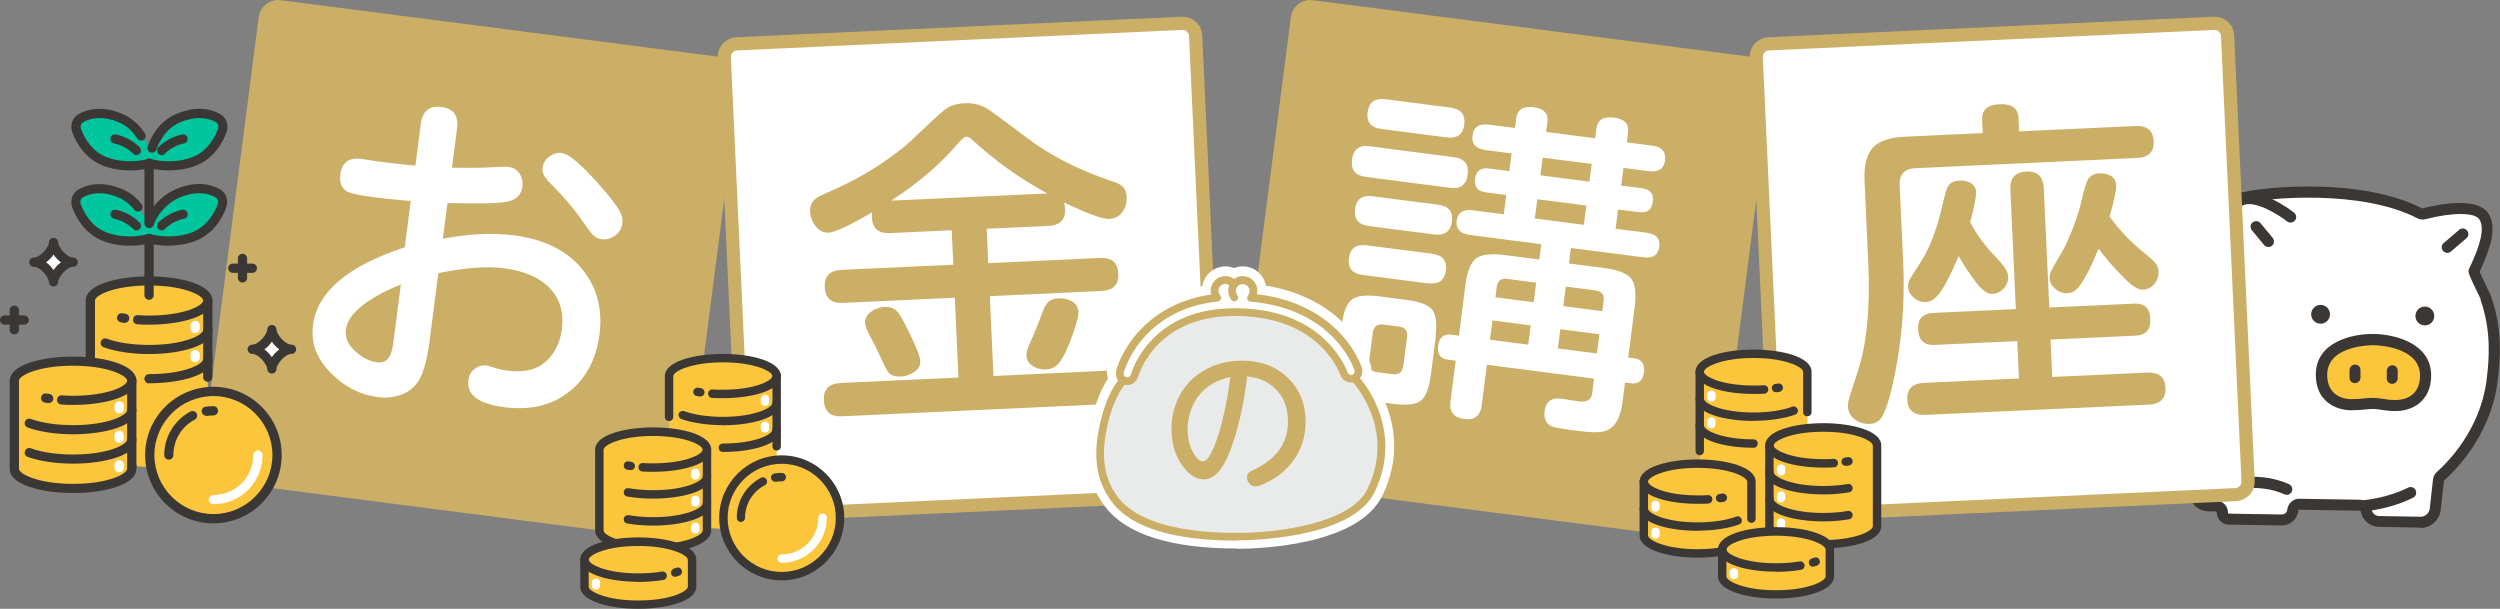 <?xml version="1.0" encoding="UTF-8"?>
<svg id="_レイヤー_2" data-name="レイヤー 2" xmlns="http://www.w3.org/2000/svg" viewBox="0 0 177.94 43.33">
  <rect x="0" y="0" width="177.94" height="43.33" fill="#808080" stroke="none"/>
  <defs>
    <style>
      .cls-1 {
        fill: #3b3734;
      }

      .cls-1, .cls-2, .cls-3, .cls-4, .cls-5, .cls-6 {
        stroke-width: 0px;
      }

      .cls-2 {
        fill: #ccaf66;
      }

      .cls-3 {
        fill: #fff;
      }

      .cls-4 {
        fill: #fbc53c;
      }

      .cls-5 {
        fill: #e9eaea;
      }

      .cls-6 {
        fill: #00c6a0;
      }
    </style>
  </defs>
  <g id="_デザイン" data-name="デザイン">
    <g>
      <g>
        <g>
          <g>
            <path class="cls-3" d="m176.92,21.19c-.03-.08-.89-1.8-.85-1.88.62-1.3,1.34-3.01.69-3.93-.6-.85-2.79-.53-4.24-.16-.11.03-.22.01-.31-.04-4.02-2.08-10.83-1.58-12.97-1.01-2.16.58-4.15,1.81-5.62,3.6-2.97,3.61-3.35,8.78-1.34,12.48,1.06,1.94,2.86,3,3.46,3.31.13.07.22.19.24.34l.19,1.22c.08.51.52.89,1.03.9h.51c.25.01.46.22.45.48h0c0,.25.2.46.45.47l3.77.06c.41,0,.75-.3.79-.7h0c.03-.24.23-.41.46-.41l4.32.07c.22,0,.41.16.45.38h0c.08.44.46.77.91.78l2.93.05c.55,0,1.01-.4,1.07-.94l.23-2.05c.01-.11.07-.22.15-.29.68-.6,3.15-3.02,3.65-6.68.23-1.71.37-3.74-.44-6.03Z"/>
            <path class="cls-1" d="m172.27,37.58c.75,0,1.37-.55,1.45-1.3l.23-2.05s0-.03.02-.04c.76-.67,3.27-3.15,3.78-6.92.24-1.75.37-3.86-.46-6.21,0,0,0,0,0,0-.01-.04-.03-.08-.19-.41-.14-.3-.49-1.02-.61-1.31.74-1.59,1.3-3.18.59-4.19-.78-1.1-3.26-.67-4.66-.32-.01,0-.03,0-.03,0-4.17-2.16-11.08-1.62-13.25-1.04-2.32.62-4.33,1.91-5.82,3.73-1.48,1.81-2.39,4.03-2.63,6.42-.23,2.31.22,4.61,1.25,6.5,1.09,2,2.9,3.1,3.63,3.47.02,0,.03.03.03.04l.19,1.22c.11.7.71,1.22,1.42,1.23h.51s.04.02.04.03c0,0,.02.02.02.04,0,.47.37.86.84.87l3.77.06s.01,0,.02,0c.61,0,1.11-.45,1.18-1.06,0-.03.03-.06.06-.06h0l4.32.07s.05.02.06.05c.11.63.66,1.09,1.3,1.1l2.93.05s.02,0,.02,0Zm4.28-16.25c.77,2.19.64,4.17.42,5.83-.48,3.5-2.82,5.81-3.52,6.43-.16.14-.26.34-.28.55l-.23,2.05c-.04.34-.32.59-.66.59,0,0,0,0-.01,0l-2.93-.05c-.26,0-.48-.19-.53-.45-.07-.4-.42-.7-.83-.71l-4.32-.07s0,0-.01,0c-.44,0-.8.33-.85.77-.02.2-.19.35-.39.35,0,0,0,0,0,0l-3.77-.06s-.06-.03-.06-.06c0-.23-.08-.45-.24-.61-.16-.16-.37-.26-.6-.26h-.51c-.32-.01-.59-.25-.64-.57l-.19-1.22c-.04-.27-.21-.5-.45-.63-.52-.27-2.28-1.29-3.3-3.15-2.02-3.71-1.48-8.66,1.3-12.04,1.39-1.69,3.26-2.89,5.42-3.47,2.02-.54,8.76-1.05,12.68.98.18.1.4.12.59.07,1.94-.49,3.47-.49,3.82,0,.57.81-.34,2.72-.72,3.53-.09.2-.03.34.23.92.14.31.32.67.45.94.07.15.14.3.16.34Zm0,0s0,0,0,0c0,0,0,0,0,0h0Z"/>
          </g>
          <g>
            <path class="cls-3" d="m159.38,14.31c1.25-.72,3.64,1.15,3.64,1.15l-4.01,3.12s-1.04-3.45.37-4.27Z"/>
            <path class="cls-1" d="m159.01,18.97s.08,0,.12-.02c.21-.06.33-.29.27-.5h0c-.25-.82-.74-3.27.19-3.81.83-.48,2.63.67,3.2,1.12.17.13.42.1.56-.07.14-.17.1-.42-.07-.56-.27-.21-2.65-2.01-4.09-1.18-.73.42-1.04,1.37-.91,2.82.09.99.35,1.87.36,1.91.05.17.21.28.38.28Z"/>
          </g>
          <circle class="cls-1" cx="165.17" cy="22.37" r=".67"/>
          <circle class="cls-1" cx="172.59" cy="22.49" r=".67"/>
          <g>
            <path class="cls-4" d="m168.98,24.17c1.16.02,3.7.48,3.67,2.59-.03,1.81-1.5,2.11-2.14,2.1-.87-.01-.99-.13-1.6-.14-.61,0-.73.1-1.61.09-.64-.01-2.1-.36-2.07-2.17.03-2.11,2.59-2.49,3.75-2.47Z"/>
            <path class="cls-1" d="m170.53,29.26c.23,0,.9-.04,1.49-.43.45-.3,1-.9,1.02-2.06.04-2.31-2.53-2.97-4.06-3h0c-1.53-.03-4.12.55-4.15,2.86-.03,2,1.53,2.56,2.46,2.57.5,0,.77-.02,1.01-.05.18-.02.34-.04.6-.04.25,0,.41.03.59.06.24.04.51.08,1.01.09,0,0,.02,0,.03,0Zm-1.56-4.69h0c.14,0,3.31.08,3.28,2.19-.01.65-.23,1.12-.66,1.41-.35.23-.78.31-1.07.3-.45,0-.68-.04-.9-.08-.19-.03-.39-.06-.7-.07-.31,0-.51.02-.7.04-.22.03-.45.05-.9.05-.28,0-1.7-.11-1.68-1.76.03-2.11,3.21-2.08,3.34-2.08Z"/>
          </g>
          <path class="cls-1" d="m167.61,27.27c.22,0,.39-.17.4-.39v-.53c.01-.22-.16-.4-.38-.4,0,0,0,0,0,0-.22,0-.39.17-.4.39v.53c-.01.22.16.4.38.4,0,0,0,0,0,0Z"/>
          <path class="cls-1" d="m170.26,27.32c.22,0,.39-.17.4-.39v-.53c.01-.22-.16-.4-.38-.4,0,0,0,0,0,0-.22,0-.39.17-.4.39v.53c-.01.22.16.4.38.4,0,0,0,0,0,0Z"/>
          <path class="cls-1" d="m161.46,17.58c.09,0,.18-.03.25-.09.17-.14.19-.39.05-.56l-.87-1.05c-.14-.17-.39-.19-.56-.05-.17.14-.19.39-.05.56l.87,1.05c.08.09.19.14.31.14Z"/>
          <path class="cls-1" d="m174.19,18c.09,0,.18-.03.26-.1l1.1-.94c.17-.14.19-.39.04-.56-.14-.17-.39-.19-.56-.04l-1.1.94c-.17.14-.19.39-.04.56.08.09.19.14.3.14Z"/>
          <path class="cls-1" d="m168.35,36.38s.02,0,.03,0c.07,0,1.78-.15,3.38-.96.2-.1.27-.34.17-.54-.1-.2-.34-.27-.54-.17-1.46.74-3.07.88-3.08.88-.22.02-.38.21-.37.43.02.21.19.37.4.37Z"/>
        </g>
        <path class="cls-1" d="m162.76,35.22c.15,0,.3-.09.36-.23.09-.2,0-.44-.2-.53-2.01-.9-3.99-.37-4.08-.35-.21.06-.34.28-.28.49.06.21.28.34.49.28h0s1.8-.48,3.54.3c.05.02.11.04.16.04Z"/>
      </g>
      <g>
        <rect class="cls-2" x="16.24" y="1.9" width="34.52" height="34.52" rx="1.4" ry="1.4" transform="translate(2.73 -4.13) rotate(7.36)"/>
        <path class="cls-3" d="m29.24,14.3l-.4-.03c-.84-.07-1.57-.14-2.21-.23-1.09-.14-1.76-.29-1.98-.44-.36-.24-.5-.65-.42-1.21.11-.84.62-1.2,1.54-1.08.06,0,.15.02.28.05.59.09.94.15,1.07.16,1,.13,1.82.22,2.45.27l.38-2.97c.12-.92.62-1.32,1.49-1.2.85.11,1.21.62,1.09,1.53l-.36,2.79h.32c1.02.02,1.95,0,2.81-.05.48-.03.79-.03.94,0,.36.05.64.24.81.59.13.25.17.52.13.81-.07.57-.43.92-1.06,1.06-.61.13-2.03.16-4.27.1l-.33,2.54c1.9-.35,3.58-.43,5.04-.24,2.2.28,3.85,1.11,4.94,2.48,1.01,1.28,1.4,2.8,1.17,4.57-.24,1.85-1.02,3.25-2.33,4.21-1.2.88-2.69,1.2-4.46.97-1.82-.24-2.67-.87-2.54-1.9.05-.42.24-.72.57-.91.23-.14.46-.19.69-.16.08,0,.26.06.54.15.32.1.65.18,1,.22,1.2.16,2.13-.08,2.78-.71.59-.57.95-1.31,1.07-2.22.17-1.29-.18-2.33-1.04-3.12-.73-.65-1.76-1.07-3.1-1.24-1.2-.15-2.75-.04-4.65.35l-.62,4.8c-.17,1.33-.43,2.27-.77,2.84-.32.52-.79.88-1.42,1.07-.47.14-.96.18-1.47.12-1.31-.17-2.46-.77-3.45-1.8-.95-.99-1.35-2.1-1.19-3.33.3-2.36,2.48-4.21,6.53-5.54l.43-3.31Zm-.7,5.95c-.71.27-1.36.59-1.96.95-1.21.74-1.86,1.49-1.96,2.26-.08.58.17,1.11.73,1.6.48.42.98.66,1.49.73.56.07.91-.23,1.06-.89.05-.18.1-.49.15-.92l.48-3.73Zm11.47-9.35c.48.06,1.32.77,2.52,2.11.74.83,1.25,1.47,1.52,1.91.21.36.29.68.25.98-.04.33-.2.61-.47.83-.31.24-.64.34-1.01.3-.25-.03-.46-.14-.63-.32-.12-.12-.44-.55-.96-1.3-.47-.66-1.1-1.38-1.86-2.16-.28-.28-.46-.47-.53-.57-.18-.24-.26-.49-.22-.76.04-.29.18-.54.44-.75.3-.23.62-.32.96-.28Z"/>
      </g>
      <g>
        <g>
          <path class="cls-3" d="m53.94,36.66c-.5,0-.9-.39-.93-.89l-1.46-31.69c-.01-.25.07-.49.24-.67.17-.18.4-.29.64-.3,0,0,31.69-1.46,31.69-1.46.54,0,.95.39.97.88l1.46,31.69c.02.51-.37.95-.88.97l-31.73,1.46Z"/>
          <path class="cls-2" d="m84.17,2.13c.25,0,.45.19.46.44l1.46,31.69c0,.17-.07.28-.12.33-.05.05-.15.14-.32.15l-31.71,1.46c-.25,0-.45-.19-.46-.44l-1.46-31.69c-.01-.25.19-.47.44-.48l31.69-1.46h.02m0-.94s-.04,0-.06,0l-31.69,1.46c-.77.04-1.37.69-1.33,1.46l1.46,31.69c.03.75.65,1.33,1.4,1.33.02,0,.04,0,.06,0l31.69-1.46c.77-.04,1.37-.69,1.33-1.46l-1.46-31.69c-.03-.75-.65-1.33-1.4-1.33h0Z"/>
        </g>
        <path class="cls-2" d="m62.08,15.11c-1.61.94-2.65,1.43-3.11,1.45-.41.02-.75-.18-1.02-.61-.18-.27-.27-.57-.29-.89-.02-.35.09-.63.31-.85.13-.12.37-.26.73-.42,1.55-.66,2.92-1.39,4.09-2.19.85-.58,1.49-1.06,1.91-1.45l1.61-1.52c.56-.51.89-.81,1.01-.88.33-.24.78-.38,1.38-.4.61-.03,1.17.12,1.67.45.23.15,1.16.83,2.79,2.06,1.63,1.23,3.63,2.25,5.99,3.04.37.12.63.25.77.39.16.17.25.4.27.69.03.56-.14,1-.5,1.33-.2.17-.45.26-.76.27-.45.02-1.52-.37-3.2-1.17.05.15.07.29.08.43.04.79-.36,1.2-1.18,1.24l-4.4.2.11,2.45,7.96-.37c.83-.04,1.26.33,1.3,1.12.04.78-.36,1.19-1.19,1.23l-7.96.37.26,5.68,8.41-.39c.83-.04,1.26.34,1.3,1.13.04.79-.36,1.2-1.19,1.24l-19.29.89c-.83.04-1.26-.34-1.3-1.13-.04-.79.36-1.2,1.19-1.24l8.39-.39-.26-5.68-7.96.37c-.83.04-1.26-.33-1.3-1.12-.04-.78.36-1.19,1.19-1.23l7.96-.37-.11-2.45-4.38.2c-.83.04-1.26-.33-1.3-1.09,0-.12,0-.25.02-.39Zm.96,6.75c.41-.02.72.14.95.47.19.28.5.86.91,1.73.39.82.59,1.37.6,1.65.01.32-.13.58-.45.78-.3.19-.62.3-.96.31-.41.02-.72-.1-.91-.36-.08-.11-.25-.45-.51-1.02-.23-.51-.46-.98-.69-1.4-.27-.49-.4-.83-.41-1.03-.01-.31.13-.58.42-.8.3-.22.65-.34,1.03-.35Zm.39-7.58l11.11-.51c-1.96-1.07-3.74-2.34-5.34-3.82-.16-.15-.3-.22-.42-.22-.13,0-.34.18-.63.52-1.27,1.48-2.84,2.82-4.72,4.03Zm11.91,6.96c.34-.02.66.05.94.2.3.16.47.42.48.79.01.23-.1.69-.34,1.38-.37,1.1-.73,1.86-1.08,2.27-.22.26-.53.4-.92.42-.29.01-.56-.05-.82-.19-.35-.19-.53-.45-.54-.8,0-.2.06-.47.21-.81.3-.65.61-1.4.92-2.25.13-.37.28-.64.46-.79.17-.14.4-.22.69-.23Z"/>
      </g>
      <g>
        <rect class="cls-2" x="89.7" y="1.9" width="34.52" height="34.52" rx="1.4" ry="1.4" transform="translate(3.34 -13.54) rotate(7.36)"/>
        <path class="cls-3" d="m102.19,23.99l-.35,2.72c-.12.93-.36,1.53-.71,1.8-.35.28-.99.36-1.91.24l-2.04-.26c-.92-.12-1.52-.36-1.79-.72-.28-.35-.36-.99-.24-1.92l.35-2.72c.12-.93.36-1.54.72-1.81.35-.27.99-.35,1.92-.23l2,.26c.93.12,1.54.36,1.81.71.27.36.34,1,.22,1.93Zm-.57-3.82l-4.63-.6c-.75-.1-1.07-.49-.98-1.19.09-.71.51-1.01,1.26-.92l4.67.6c.74.1,1.06.5.97,1.2-.09.7-.52,1-1.28.9Zm1.6-6.8l-6.02-.78c-.74-.1-1.06-.5-.97-1.23.09-.73.51-1.05,1.25-.95l6.02.78c.74.1,1.06.51.96,1.24-.09.72-.51,1.04-1.25.94Zm-1.12,3.32l-4.67-.6c-.75-.1-1.07-.5-.98-1.22.09-.7.51-1,1.25-.9l4.67.6c.74.1,1.06.49.97,1.19-.09.71-.51,1.02-1.24.93Zm.87-6.91l-4.65-.6c-.75-.1-1.07-.49-.98-1.19.09-.71.51-1.02,1.26-.93l4.65.6c.74.1,1.06.5.97,1.21-.09.7-.5,1-1.24.91Zm-3.4,13.46l-1.12-.14c-.43-.06-.68.14-.74.58l-.27,2.06c-.06.44.13.69.57.75l1.12.14c.44.06.69-.14.75-.58l.27-2.06c.06-.44-.14-.69-.58-.75Zm12.1-4.49l2.53.33c.98.13,1.61.38,1.9.75.29.38.37,1.05.25,2.03l-.46,3.59.41.05c.55.07.79.41.71,1-.08.59-.39.85-.94.78l-.41-.05-.17,1.34c-.13,1.03-.45,1.69-.95,1.98-.29.17-.72.24-1.29.21-.31-.02-.75-.06-1.32-.14-.77-.1-1.26-.19-1.47-.27-.42-.18-.59-.55-.52-1.11.06-.46.27-.74.62-.84.14-.05.38-.05.73,0,.16.02.45.07.89.14l.2.03c.57.07.88-.11.94-.55l.14-1.07-7.63-.99-.37,2.9c-.1.74-.51,1.06-1.25.96-.74-.1-1.07-.51-.97-1.25l.37-2.9-.56-.07c-.54-.07-.77-.4-.69-.99.08-.6.39-.86.93-.79l.55.07.46-3.59c.13-.98.38-1.61.75-1.9.38-.29,1.05-.37,2.03-.25l2.48.32.14-1.09-5.08-.66c-.7-.09-1.01-.43-.94-1.01.08-.58.46-.83,1.16-.74l2.19.28.18-1.37-1.46-.19c-.58-.08-.84-.4-.76-.96.07-.57.4-.81.98-.74l1.46.19.16-1.26-1.85-.24c-.7-.09-1.01-.44-.93-1.04.08-.61.47-.86,1.17-.77l1.85.24.09-.7c.08-.61.49-.87,1.23-.78.74.1,1.07.45.99,1.06l-.09.7,3.49.45.09-.7c.08-.61.5-.87,1.25-.77.75.1,1.08.45,1,1.06l-.09.7,1.78.23c.71.09,1.02.44.94,1.05-.08.61-.47.86-1.18.77l-1.78-.23-.16,1.26,1.49.19c.58.08.84.4.76.96-.07.57-.4.81-.98.74l-1.49-.19-.18,1.37,2.2.28c.68.09.99.42.91,1.01-.08.58-.45.83-1.14.74l-5.15-.66-.14,1.09Zm-2.72,4.41l-2.72-.35-.18,1.37,2.72.35.18-1.37Zm.39-3.04l-2.06-.27c-.44-.06-.69.14-.75.58l-.09.73,2.72.35.18-1.4Zm3.57-5.49l-3.49-.45-.18,1.37,3.49.45.18-1.37Zm.38-2.96l-3.49-.45-.16,1.26,3.49.45.16-1.26Zm.55,12.12l-2.78-.36-.18,1.37,2.78.36.18-1.37Zm-2.39-3.4l-.18,1.4,2.78.36.09-.73c.06-.44-.14-.69-.58-.75l-2.12-.27Z"/>
      </g>
      <g>
        <g>
          <path class="cls-3" d="m127.39,36.66c-.5,0-.9-.39-.93-.89l-1.46-31.69c-.01-.25.07-.49.24-.67.17-.18.4-.29.64-.3l31.69-1.46c.54,0,.95.39.97.88l1.46,31.69c.01.25-.07.49-.24.67-.17.18-.4.29-.64.3l-31.73,1.46Z"/>
          <path class="cls-2" d="m157.62,2.13c.25,0,.45.19.46.44l1.46,31.69c0,.17-.07.28-.12.33-.05.05-.15.14-.32.15l-31.71,1.46c-.25,0-.45-.19-.46-.44l-1.46-31.69c-.01-.25.18-.47.44-.48l31.69-1.46h.02m0-.94s-.04,0-.06,0l-31.69,1.46c-.77.04-1.37.69-1.33,1.46l1.46,31.69c.03.75.65,1.33,1.4,1.33.02,0,.04,0,.06,0l31.69-1.46c.77-.04,1.37-.69,1.33-1.46l-1.46-31.69c-.03-.75-.65-1.33-1.4-1.33h0Z"/>
        </g>
        <path class="cls-2" d="m141.12,9.47l-.04-.95c-.03-.7.38-1.06,1.23-1.1.88-.04,1.33.29,1.36.98l.04.95,8.28-.38c.83-.04,1.26.32,1.3,1.08.04.76-.36,1.16-1.19,1.19l-15.77.73c-.78.04-1.16.45-1.12,1.23l.25,5.43c.14,2.99-.11,5.88-.73,8.66-.29,1.28-.58,2.11-.85,2.48-.18.25-.44.38-.77.4-.43.02-.79-.09-1.08-.31-.32-.24-.48-.55-.5-.91,0-.13.01-.29.05-.48.01-.08.22-.73.63-1.97.66-1.99.92-4.62.76-7.9l-.26-5.72c-.05-1.1.15-1.9.6-2.38.43-.47,1.19-.72,2.28-.77l5.55-.26Zm4.73,12.42l6.05-.28c.74-.03,1.12.32,1.15,1.08.04.77-.32,1.17-1.05,1.2l-6.05.28.12,2.66,6.76-.31c.83-.04,1.26.32,1.3,1.08.04.76-.36,1.16-1.19,1.2l-15.89.73c-.83.04-1.26-.32-1.3-1.08-.04-.76.36-1.16,1.19-1.2l6.76-.31-.12-2.66-5.87.27c-.76.04-1.15-.33-1.19-1.1-.03-.75.33-1.14,1.09-1.18l5.87-.27-.39-8.49c-.04-.83.34-1.26,1.14-1.3.79-.04,1.2.36,1.24,1.19l.39,8.49Zm-5.62-6.08c.47.9,1.08,1.73,1.84,2.51.57.58.86,1.03.87,1.36.01.28-.08.54-.27.78-.24.29-.53.45-.86.46-.35.02-.74-.26-1.17-.83-.5-.67-.91-1.29-1.23-1.86-.46,1.08-.85,1.86-1.16,2.35-.38.6-.76.9-1.16.92-.38.02-.71-.12-.99-.42-.18-.2-.28-.42-.29-.67,0-.16.02-.32.1-.49.02-.05.29-.48.81-1.29.64-.99,1.14-2.31,1.52-3.97.19-.82.33-1.29.43-1.43.15-.23.42-.36.81-.38.27-.01.52.04.74.15.27.15.42.38.43.67.01.32-.12,1.03-.42,2.14Zm9.93-.38c.75,1.02,1.58,1.87,2.47,2.58.52.41.83.72.92.92.05.12.08.25.09.4.01.33-.08.61-.28.86-.23.27-.5.41-.82.43-.34.02-.77-.25-1.31-.79-.76-.76-1.38-1.48-1.86-2.14-.46,1.15-.9,2.02-1.32,2.62-.25.36-.55.54-.9.56-.35.02-.67-.12-.96-.4-.2-.2-.3-.42-.31-.66,0-.17.04-.37.14-.58.02-.06.28-.51.78-1.36.24-.41.51-1.02.82-1.84.25-.69.43-1.27.54-1.76.19-.83.35-1.34.47-1.53.17-.25.43-.38.78-.4.27-.01.53.03.76.14.29.14.44.38.45.7.02.33-.14,1.08-.47,2.25Z"/>
      </g>
      <g>
        <g>
          <g>
            <g>
              <path class="cls-4" d="m10.61,19.99c-2.31,0-4.18.62-4.18,1.39v10.45c0,.77,1.87,1.39,4.18,1.39s4.18-.62,4.18-1.39v-10.45c0-.77-1.87-1.39-4.18-1.39Z"/>
              <path class="cls-1" d="m10.61,27.29c-.18,0-.33-.15-.33-.33s.15-.33.33-.33c2.49,0,3.85-.7,3.85-1.07,0-.18.15-.33.33-.33s.33.15.33.33c0,1.13-2.27,1.72-4.51,1.72Z"/>
              <path class="cls-1" d="m10.61,25.2c-1.22,0-2.4-.18-3.23-.48-.17-.06-.26-.25-.19-.42.06-.17.25-.26.42-.19.76.28,1.85.44,3,.44,2.49,0,3.85-.7,3.85-1.07,0-.18.15-.33.33-.33s.33.15.33.33c0,1.13-2.27,1.72-4.51,1.72Z"/>
              <path class="cls-1" d="m8.87,22.98s-.03,0-.05,0c-.07-.01-.15-.02-.22-.04-.18-.03-.3-.2-.26-.38.03-.18.2-.3.38-.26.07.01.14.02.21.03.18.03.3.19.27.37-.02.16-.16.28-.32.28Z"/>
              <path class="cls-1" d="m10.61,23.11c-.28,0-.56,0-.84-.03-.18-.01-.32-.17-.3-.35.01-.18.17-.32.35-.3.26.02.53.03.79.03,2.49,0,3.85-.7,3.85-1.07,0-.18.15-.33.33-.33s.33.15.33.33c0,1.13-2.27,1.72-4.51,1.72Z"/>
            </g>
            <path class="cls-1" d="m9.38,33.5s-.02,0-.03,0c-1.57-.16-3.25-.68-3.25-1.66v-10.45c0-1.13,2.27-1.72,4.51-1.72s4.51.59,4.51,1.72v5.46c0,.18-.15.33-.33.33s-.33-.15-.33-.33v-5.46c0-.36-1.36-1.07-3.85-1.07s-3.85.7-3.85,1.07v10.45c0,.31.92.83,2.66,1.01.18.02.31.18.29.36-.02.17-.16.29-.32.29Z"/>
            <path class="cls-3" d="m13.89,23.71c-.18,0-.33-.15-.33-.33v-.21c0-.18.15-.33.33-.33s.33.15.33.33v.21c0,.18-.15.33-.33.33Z"/>
            <path class="cls-3" d="m13.89,25.78c-.18,0-.33-.15-.33-.33v-.21c0-.18.15-.33.33-.33s.33.15.33.33v.21c0,.18-.15.33-.33.33Z"/>
          </g>
          <g>
            <g>
              <path class="cls-4" d="m5.2,25.71c-2.31,0-4.18.62-4.18,1.39v6.27c0,.77,1.87,1.39,4.18,1.39s4.18-.62,4.18-1.39v-6.27c0-.77-1.87-1.39-4.18-1.39Z"/>
              <path class="cls-1" d="m5.2,35.09c-2.24,0-4.51-.59-4.51-1.72v-6.27c0-1.13,2.27-1.72,4.51-1.72s4.51.59,4.51,1.72v6.27c0,1.13-2.27,1.72-4.51,1.72Zm0-9.06c-2.49,0-3.85.7-3.85,1.07v6.27c0,.36,1.36,1.07,3.85,1.07s3.85-.7,3.85-1.07v-6.27c0-.36-1.36-1.07-3.85-1.07Z"/>
            </g>
            <path class="cls-1" d="m5.2,33c-1.22,0-2.4-.18-3.23-.48-.17-.06-.26-.25-.19-.42.06-.17.25-.26.42-.19.76.28,1.85.44,3,.44,2.49,0,3.85-.7,3.85-1.07,0-.18.15-.33.33-.33s.33.15.33.33c0,1.13-2.27,1.72-4.51,1.72Z"/>
            <path class="cls-1" d="m5.2,30.91c-1.22,0-2.4-.18-3.23-.48-.17-.06-.26-.25-.19-.42.06-.17.25-.26.42-.19.76.28,1.85.44,3,.44,2.49,0,3.85-.7,3.85-1.07,0-.18.15-.33.33-.33s.33.15.33.33c0,1.13-2.27,1.72-4.51,1.72Z"/>
            <path class="cls-1" d="m3.46,28.69s-.03,0-.05,0c-.07-.01-.15-.02-.22-.04-.18-.03-.3-.2-.26-.38.03-.18.2-.3.38-.26.07.01.14.02.21.03.18.03.3.19.27.37-.02.16-.16.28-.32.28Z"/>
            <path class="cls-1" d="m5.2,28.82c-.28,0-.56,0-.84-.03-.18-.01-.32-.17-.3-.35.01-.18.17-.32.35-.3.26.02.53.03.79.03,2.49,0,3.85-.7,3.85-1.07,0-.18.15-.33.33-.33s.33.15.33.33c0,1.13-2.27,1.72-4.51,1.72Z"/>
            <path class="cls-3" d="m8.48,29.43c-.18,0-.33-.15-.33-.33v-.21c0-.18.15-.33.33-.33s.33.15.33.33v.21c0,.18-.15.33-.33.33Z"/>
            <path class="cls-3" d="m8.48,33.62c-.18,0-.33-.15-.33-.33v-.21c0-.18.15-.33.33-.33s.33.15.33.33v.21c0,.18-.15.33-.33.33Z"/>
            <path class="cls-3" d="m8.48,31.53c-.18,0-.33-.15-.33-.33v-.21c0-.18.15-.33.33-.33s.33.15.33.33v.21c0,.18-.15.33-.33.33Z"/>
          </g>
          <g>
            <g>
              <circle class="cls-4" cx="15.19" cy="32.4" r="4.53"/>
              <path class="cls-1" d="m15.19,37.25c-2.68,0-4.86-2.18-4.86-4.86s2.18-4.86,4.86-4.86,4.86,2.18,4.86,4.86-2.18,4.86-4.86,4.86Zm0-9.06c-2.32,0-4.2,1.89-4.2,4.2s1.89,4.2,4.2,4.2,4.2-1.89,4.2-4.2-1.89-4.2-4.2-4.2Z"/>
            </g>
            <g>
              <path class="cls-1" d="m14.68,29.59c-.16,0-.3-.11-.32-.27-.03-.18.09-.35.27-.37.18-.03.37-.04.56-.04s.33.15.33.33-.15.33-.33.33c-.15,0-.31.01-.46.04-.02,0-.04,0-.05,0Z"/>
              <path class="cls-1" d="m12.02,32.72c-.18,0-.33-.15-.33-.33,0-1.3.72-2.49,1.87-3.1.16-.08.36-.02.44.14.08.16.02.36-.14.44-.94.49-1.52,1.46-1.52,2.52,0,.18-.15.33-.33.33Z"/>
            </g>
            <path class="cls-3" d="m15.19,35.89c-.18,0-.33-.15-.33-.33s.15-.33.33-.33c1.57,0,2.84-1.28,2.84-2.84,0-.18.15-.33.33-.33s.33.15.33.33c0,1.93-1.57,3.5-3.5,3.5Z"/>
          </g>
          <g>
            <g>
              <path class="cls-6" d="m15.49,13.76c-.5-.28-1.42-.57-2.74-.05-1.15.45-1.88,1.43-2.14,2.19l-.8-1.18c-.32-.41-.75-.77-1.34-1.01-1.32-.52-2.24-.23-2.74.05-.29.16-.41.54-.29.88.25.68.85,1.83,2.17,2.26,1.43.47,2.71.16,3,.07.29.08,1.57.4,3-.07,1.33-.44,1.93-1.58,2.17-2.26.12-.33,0-.71-.29-.88Z"/>
              <path class="cls-1" d="m12,17.49c-.63,0-1.13-.1-1.38-.17-.47.12-1.71.36-3.1-.1-1.47-.49-2.12-1.75-2.38-2.46-.17-.48.01-1.03.44-1.27.6-.34,1.61-.63,3.02-.07.59.23,1.09.61,1.48,1.11.11.14.09.35-.06.46-.14.11-.35.09-.46-.06-.32-.41-.73-.72-1.21-.91-1.17-.46-1.98-.24-2.46.03-.15.08-.21.3-.14.48.22.6.76,1.67,1.97,2.06,1.35.45,2.58.14,2.81.07.06-.02.12-.02.18,0,.23.07,1.46.38,2.81-.07,1.21-.4,1.75-1.46,1.97-2.06.07-.18,0-.4-.14-.48-.47-.27-1.29-.49-2.46-.03-1.08.43-1.73,1.34-1.95,1.99-.06.17-.25.26-.42.2-.17-.06-.26-.25-.2-.42.27-.78,1.05-1.88,2.33-2.38,1.41-.56,2.42-.27,3.02.07.42.24.61.79.44,1.27-.26.71-.91,1.98-2.38,2.46-.62.21-1.21.27-1.72.27Z"/>
            </g>
            <path class="cls-1" d="m9.72,16.4c-.09,0-.17-.03-.24-.1,0,0-.54-.57-1.36-.73-.18-.04-.29-.21-.26-.38.04-.18.21-.29.38-.26,1.03.2,1.68.89,1.71.92.12.13.12.34-.02.46-.06.06-.14.09-.22.09Z"/>
            <path class="cls-1" d="m11.5,16.4c-.08,0-.16-.03-.22-.09-.13-.12-.14-.33-.02-.46.03-.03.68-.72,1.71-.92.18-.03.35.08.38.26.04.18-.08.35-.26.38-.82.16-1.35.72-1.36.73-.06.07-.15.1-.24.1Z"/>
            <path class="cls-1" d="m10.61,21.34c-.18,0-.33-.15-.33-.33v-4.04c0-.18.15-.33.33-.33s.33.15.33.33v4.04c0,.18-.15.33-.33.33Z"/>
            <g>
              <g>
                <path class="cls-6" d="m15.49,8.41c-.5-.28-1.42-.57-2.74-.05-1.15.45-1.7,1.41-1.97,2.17l-.76-.85c-.33-.52-.82-1.02-1.56-1.32-1.32-.52-2.24-.23-2.74.05-.29.16-.41.54-.29.88.25.68.85,1.83,2.17,2.26,1.43.47,2.71.16,3,.07.29.08,1.57.4,3-.07,1.33-.44,1.93-1.58,2.17-2.26.12-.33,0-.71-.29-.88Z"/>
                <path class="cls-1" d="m12,12.13c-.63,0-1.13-.1-1.38-.17-.47.12-1.71.36-3.1-.1-1.47-.49-2.12-1.75-2.38-2.46-.17-.48.01-1.03.44-1.27.6-.34,1.61-.63,3.02-.07.71.28,1.29.77,1.72,1.45.1.15.05.35-.1.45-.15.1-.35.05-.45-.1-.35-.56-.82-.96-1.4-1.19-1.17-.46-1.98-.24-2.46.03-.15.08-.21.3-.14.48.22.6.76,1.67,1.97,2.06,1.35.45,2.58.14,2.81.07.06-.02.12-.02.18,0,.23.07,1.46.38,2.81-.07,1.21-.4,1.75-1.46,1.97-2.06.07-.18,0-.4-.14-.48-.47-.27-1.29-.49-2.46-.03-1.04.41-1.54,1.3-1.78,1.98-.06.17-.25.26-.42.2-.17-.06-.26-.25-.2-.42.28-.8.88-1.87,2.16-2.37,1.41-.56,2.42-.27,3.02.07.42.24.61.79.44,1.27-.26.71-.91,1.98-2.38,2.46-.62.21-1.21.27-1.72.27Z"/>
              </g>
              <path class="cls-1" d="m9.72,11.04c-.09,0-.17-.03-.24-.1,0,0-.54-.57-1.36-.73-.18-.04-.29-.21-.26-.38s.21-.29.38-.26c1.03.2,1.68.89,1.71.92.12.13.12.34-.02.46-.06.06-.14.09-.22.09Z"/>
              <path class="cls-1" d="m11.5,11.04c-.08,0-.16-.03-.22-.09-.13-.12-.14-.33-.02-.46.03-.03.68-.72,1.71-.92.18-.03.35.08.38.26s-.08.35-.26.38c-.82.16-1.35.72-1.36.73-.06.07-.15.1-.24.1Z"/>
              <path class="cls-1" d="m10.61,16.22c-.18,0-.33-.15-.33-.33v-4.28c0-.18.15-.33.33-.33s.33.15.33.33v4.28c0,.18-.15.33-.33.33Z"/>
            </g>
          </g>
        </g>
        <g>
          <path class="cls-1" d="m17.26,20.11c-.18,0-.33-.15-.33-.33v-1.39c0-.18.15-.33.33-.33s.33.15.33.33v1.39c0,.18-.15.33-.33.33Z"/>
          <path class="cls-1" d="m17.96,19.42h-1.39c-.18,0-.33-.15-.33-.33s.15-.33.33-.33h1.39c.18,0,.33.15.33.33s-.15.33-.33.33Z"/>
        </g>
        <g>
          <path class="cls-1" d="m1.02,23.8c-.18,0-.33-.15-.33-.33v-1.39c0-.18.15-.33.33-.33s.33.15.33.33v1.39c0,.18-.15.33-.33.33Z"/>
          <path class="cls-1" d="m1.72,23.11H.33c-.18,0-.33-.15-.33-.33s.15-.33.33-.33h1.39c.18,0,.33.15.33.33s-.15.33-.33.33Z"/>
        </g>
        <g>
          <path class="cls-3" d="m19.35,26.27c0-.46.72-1.39,1.39-1.39-.68,0-1.39-.93-1.39-1.39,0,.46-.72,1.39-1.39,1.39.68,0,1.39.93,1.39,1.39Z"/>
          <path class="cls-1" d="m19.35,26.59c-.18,0-.33-.15-.33-.33,0-.3-.58-1.07-1.07-1.07-.18,0-.33-.15-.33-.33s.15-.33.33-.33c.49,0,1.07-.77,1.07-1.07,0-.18.15-.33.33-.33s.33.15.33.33c0,.3.58,1.07,1.07,1.07.18,0,.33.15.33.33s-.15.33-.33.33c-.49,0-1.07.77-1.07,1.07,0,.18-.15.33-.33.33Zm-.53-1.72c.21.15.39.35.53.55.14-.21.33-.4.53-.55-.21-.15-.39-.35-.53-.55-.14.21-.33.4-.53.55Z"/>
        </g>
        <g>
          <path class="cls-3" d="m3.81,20.06c0-.46.72-1.39,1.39-1.39-.68,0-1.39-.93-1.39-1.39,0,.46-.72,1.39-1.39,1.39.68,0,1.39.93,1.39,1.39Z"/>
          <path class="cls-1" d="m3.81,20.39c-.18,0-.33-.15-.33-.33,0-.3-.58-1.07-1.07-1.07-.18,0-.33-.15-.33-.33s.15-.33.33-.33c.49,0,1.07-.77,1.07-1.07,0-.18.15-.33.33-.33s.33.15.33.33c0,.3.58,1.07,1.07,1.07.18,0,.33.15.33.33s-.15.33-.33.33c-.49,0-1.07.77-1.07,1.07,0,.18-.15.33-.33.33Zm-.53-1.72c.21.15.39.35.53.55.14-.21.33-.4.53-.55-.21-.15-.39-.35-.53-.55-.14.21-.33.4-.53.55Z"/>
        </g>
      </g>
      <g>
        <path class="cls-3" d="m88.05,39.04c-4.7,0-7.85-.99-9.37-2.95-1.65-2.13-1.38-4.5-.95-6.34.32-1.38.79-2.28,1.13-2.8-.08-.24-.09-.5-.03-.76.04-.16.42-1.58,1.73-3.04.91-1.01,2.5-2.28,5.02-2.78.12-.8.82-1.41,1.65-1.41.21,0,.42.04.61.12.19-.08.4-.12.62-.12.82,0,1.5.59,1.64,1.37,2.73.44,4.47,1.64,5.47,2.61,1.44,1.4,1.92,2.81,1.97,2.97.09.29.09.6,0,.89.33.45.77,1.14,1.12,2.02.59,1.49,1.02,3.81-.27,6.46-1.75,3.59-8.92,3.78-10.34,3.78Z"/>
        <g>
          <g>
            <g>
              <path class="cls-3" d="m79.97,27.06s-.86.78-1.37,2.96c-.39,1.68-.61,3.78.78,5.58,1.79,2.31,6.1,2.61,8.66,2.61s8.22-.57,9.53-3.27c2.21-4.55-1.18-8.05-1.18-8.05,0,0-1.32-5.1-8.35-5.23-6.95-.13-8.08,5.4-8.08,5.4Z"/>
              <path class="cls-5" d="m79.97,27.06s-.86.78-1.37,2.96c-.39,1.68-.61,3.78.78,5.58,1.79,2.31,6.1,2.61,8.66,2.61s8.22-.57,9.53-3.27c2.21-4.55-1.18-8.05-1.18-8.05,0,0-1.32-5.1-8.35-5.23-6.95-.13-8.08,5.4-8.08,5.4Z"/>
              <path class="cls-2" d="m88.05,38.48c-4.49,0-7.48-.91-8.88-2.71-1.49-1.92-1.23-4.11-.83-5.81.45-1.92,1.16-2.8,1.39-3.04.08-.33.44-1.56,1.47-2.79,1.09-1.29,3.16-2.82,6.86-2.75,3.73.07,5.87,1.53,7.01,2.75,1.09,1.17,1.49,2.32,1.58,2.61.19.21.92,1.06,1.43,2.35.54,1.37.94,3.51-.25,5.95-1.62,3.33-8.95,3.42-9.78,3.42Zm-7.89-11.22s-.81.78-1.29,2.82c-.37,1.58-.62,3.61.73,5.35,1.27,1.63,4.19,2.5,8.44,2.5,2.89,0,8.09-.66,9.28-3.11.88-1.81.96-3.66.24-5.49-.54-1.38-1.36-2.24-1.37-2.24-.03-.03-.06-.08-.07-.12,0-.01-.34-1.24-1.49-2.47-1.53-1.62-3.81-2.5-6.6-2.56-.08,0-.16,0-.24,0-2.68,0-4.76.86-6.19,2.55-1.09,1.3-1.37,2.61-1.37,2.63-.01.06-.04.11-.08.15Zm-.19-.2h0,0Z"/>
            </g>
            <g>
              <path class="cls-3" d="m96.68,26.24c-.02-.05-.44-1.33-1.74-2.59-1.06-1.02-2.91-2.22-5.88-2.47.11-.13.17-.3.17-.48,0-.42-.34-.77-.77-.77-.25,0-.47.12-.62.31-.14-.19-.36-.31-.62-.31-.42,0-.77.34-.77.77,0,.19.07.36.18.5-2.79.29-4.46,1.57-5.41,2.63-1.18,1.32-1.51,2.59-1.52,2.65-.07.29.11.58.4.65.04.01.08.02.13.02.24,0,.46-.16.52-.41,0-.01.29-1.1,1.31-2.22,1.36-1.49,3.32-2.29,5.83-2.29s4.74.73,6.25,2.18c1.13,1.08,1.5,2.18,1.51,2.19.09.28.39.44.68.35.28-.09.44-.39.35-.68Z"/>
              <path class="cls-2" d="m80.23,27.4c-.06,0-.13,0-.19-.02-.43-.1-.7-.54-.6-.98.01-.06.34-1.38,1.58-2.77.92-1.02,2.55-2.29,5.19-2.67-.02-.09-.04-.18-.04-.27,0-.58.47-1.04,1.04-1.04.23,0,.44.07.62.2.18-.13.39-.2.62-.2.58,0,1.04.47,1.04,1.04,0,.08-.01.17-.03.25,2.87.33,4.65,1.54,5.66,2.51,1.35,1.31,1.79,2.65,1.81,2.71h0c.07.21.05.43-.05.62-.1.19-.27.34-.47.4-.21.07-.43.05-.62-.05-.19-.1-.34-.27-.4-.47,0,0-.37-1.05-1.44-2.07-1.47-1.4-3.51-2.1-6.06-2.1-2.4,0-4.29.74-5.63,2.2-.96,1.06-1.24,2.09-1.25,2.1-.09.36-.41.62-.79.62Zm6.99-7.2c-.27,0-.49.22-.49.49,0,.12.04.23.12.32.07.08.08.19.05.28-.04.09-.13.16-.23.17-2.7.28-4.33,1.53-5.23,2.54-1.15,1.28-1.45,2.52-1.46,2.53-.03.14.05.28.19.32.14.03.28-.06.32-.19,0-.01.31-1.17,1.37-2.34,1.44-1.58,3.47-2.38,6.03-2.38,2.7,0,4.87.76,6.44,2.26,1.18,1.12,1.56,2.25,1.58,2.3.02.07.07.12.13.16.06.03.13.04.2.02.07-.02.12-.07.15-.13.03-.06.04-.13.02-.2,0,0,0,0,0,0-.02-.05-.41-1.26-1.67-2.48-.99-.96-2.78-2.15-5.72-2.4-.1,0-.19-.07-.23-.17-.04-.09-.03-.2.04-.28.07-.09.11-.2.11-.31,0-.27-.22-.49-.49-.49-.16,0-.3.07-.4.2-.05.07-.13.11-.22.11s-.17-.04-.22-.11c-.09-.13-.24-.2-.4-.2Z"/>
            </g>
            <path class="cls-2" d="m87.86,21.45c-.08,0-.16-.03-.21-.1-.15-.18-.23-.42-.23-.66s.07-.44.21-.63c.09-.12.26-.15.38-.05.12.09.15.26.05.38-.06.09-.1.19-.1.3,0,.11.04.22.11.31.1.12.08.29-.04.39-.05.04-.11.06-.17.06Z"/>
          </g>
          <path class="cls-2" d="m88.77,26.78c-.26,2.16-.69,3.97-1.27,5.45-.5,1.26-1.11,1.89-1.83,1.89-.49,0-.96-.28-1.4-.83-.6-.75-.89-1.68-.89-2.79,0-.76.16-1.48.49-2.16.37-.79.93-1.41,1.67-1.88.83-.52,1.78-.79,2.85-.79,1.35,0,2.44.41,3.28,1.23.84.82,1.26,1.86,1.26,3.12,0,1.08-.32,2.03-.95,2.86-.47.62-1.1,1.12-1.89,1.5-.33.16-.57.24-.73.24-.2,0-.36-.08-.48-.25-.08-.12-.12-.25-.12-.39,0-.16.05-.28.15-.36.06-.05.17-.11.34-.19,1.61-.76,2.42-1.9,2.42-3.41,0-1.16-.41-2.04-1.23-2.63-.29-.21-.6-.37-.93-.46-.08-.03-.32-.07-.73-.14Zm-1.19.05c-.84.18-1.52.54-2.03,1.07-.4.42-.69.93-.86,1.54-.1.36-.16.72-.16,1.1,0,.81.2,1.48.61,2,.15.19.31.29.48.29.2,0,.4-.21.6-.62.36-.71.68-1.73.96-3.04.15-.72.29-1.5.39-2.35Z"/>
        </g>
      </g>
      <g>
        <g>
          <g>
            <path class="cls-4" d="m128.64,37.32v-10.86c0-.71-1.72-1.28-3.83-1.28s-3.83.57-3.83,1.28v10.86c0,.71,1.72,1.28,3.83,1.28s3.83-.57,3.83-1.28Z"/>
            <path class="cls-1" d="m124.81,31.87c-2.05,0-4.13-.54-4.13-1.58,0-.17.13-.3.3-.3s.3.13.3.3c0,.33,1.25.98,3.53.98.17,0,.3.13.3.3s-.13.3-.3.3Z"/>
            <path class="cls-1" d="m124.81,29.96c-2.05,0-4.13-.54-4.13-1.58,0-.17.13-.3.3-.3s.3.13.3.3c0,.33,1.25.98,3.53.98,1.05,0,2.06-.15,2.75-.41.15-.06.33.02.39.18.06.15-.02.33-.18.38-.76.28-1.84.44-2.96.44Z"/>
            <path class="cls-1" d="m126.41,27.92c-.15,0-.27-.11-.3-.25-.03-.16.09-.32.25-.34.06,0,.13-.02.19-.03.16-.03.32.08.35.24.03.16-.08.32-.24.35-.07.01-.13.02-.2.03-.02,0-.03,0-.05,0Z"/>
            <path class="cls-1" d="m124.81,28.04c-2.05,0-4.13-.54-4.13-1.58,0-.17.13-.3.3-.3s.3.13.3.3c0,.33,1.25.98,3.53.98.24,0,.49,0,.73-.02.17-.01.31.11.32.28.01.17-.11.31-.28.32-.25.02-.51.02-.77.02Z"/>
          </g>
          <path class="cls-1" d="m120.98,32.4c-.17,0-.3-.13-.3-.3v-5.64c0-1.04,2.08-1.58,4.13-1.58s4.13.54,4.13,1.58v2.87c0,.17-.13.3-.3.3s-.3-.13-.3-.3v-2.87c0-.33-1.25-.98-3.53-.98s-3.53.65-3.53.98v5.64c0,.17-.13.3-.3.3Z"/>
          <path class="cls-3" d="m121.81,28.59c-.17,0-.3-.13-.3-.3v-.19c0-.17.13-.3.3-.3s.3.13.3.3v.19c0,.17-.13.3-.3.3Z"/>
          <path class="cls-3" d="m121.81,30.49c-.17,0-.3-.13-.3-.3v-.19c0-.17.13-.3.3-.3s.3.13.3.3v.19c0,.17-.13.3-.3.3Z"/>
        </g>
        <g>
          <g>
            <path class="cls-4" d="m129.77,30.42c2.12,0,3.83.57,3.83,1.28v5.75c0,.71-1.72,1.28-3.83,1.28s-3.83-.57-3.83-1.28v-5.75c0-.71,1.72-1.28,3.83-1.28Z"/>
            <path class="cls-1" d="m129.77,39.03c-2.05,0-4.13-.54-4.13-1.58v-5.75c0-1.04,2.08-1.58,4.13-1.58s4.13.54,4.13,1.58v5.75c0,1.04-2.08,1.58-4.13,1.58Zm0-8.3c-2.29,0-3.53.65-3.53.98v5.75c0,.33,1.25.98,3.53.98s3.53-.65,3.53-.98v-5.75c0-.33-1.25-.98-3.53-.98Z"/>
          </g>
          <path class="cls-1" d="m129.77,37.11c-2.05,0-4.13-.54-4.13-1.58,0-.17.13-.3.3-.3s.3.13.3.3c0,.33,1.25.98,3.53.98.61,0,1.21-.05,1.74-.14.16-.03.32.08.35.24.03.16-.08.32-.24.35-.57.1-1.21.15-1.85.15Z"/>
          <path class="cls-1" d="m129.77,35.19c-2.05,0-4.13-.54-4.13-1.58,0-.17.13-.3.3-.3s.3.13.3.3c0,.33,1.25.98,3.53.98.61,0,1.21-.05,1.74-.14.16-.03.32.08.35.24.03.16-.08.32-.24.35-.57.1-1.21.15-1.85.15Z"/>
          <path class="cls-1" d="m131.37,33.16c-.15,0-.27-.11-.3-.25-.03-.16.09-.32.25-.34.06,0,.13-.02.19-.03.16-.03.32.08.35.24s-.08.32-.24.35c-.07.01-.13.02-.2.03-.02,0-.03,0-.05,0Z"/>
          <path class="cls-1" d="m129.77,33.28c-2.05,0-4.13-.54-4.13-1.58,0-.17.13-.3.3-.3s.3.13.3.3c0,.33,1.25.98,3.53.98.24,0,.49,0,.73-.02.17-.01.31.11.32.28.01.17-.11.31-.28.32-.25.02-.51.02-.77.02Z"/>
          <path class="cls-3" d="m126.77,33.84c-.17,0-.3-.13-.3-.3v-.19c0-.17.13-.3.3-.3s.3.13.3.3v.19c0,.17-.13.3-.3.3Z"/>
          <path class="cls-3" d="m126.77,37.68c-.17,0-.3-.13-.3-.3v-.19c0-.17.13-.3.3-.3s.3.13.3.3v.19c0,.17-.13.3-.3.3Z"/>
          <path class="cls-3" d="m126.77,35.76c-.17,0-.3-.13-.3-.3v-.19c0-.17.13-.3.3-.3s.3.13.3.3v.19c0,.17-.13.3-.3.3Z"/>
        </g>
        <g>
          <g>
            <path class="cls-4" d="m124.66,38.12v-3.83c0-.71-1.72-1.28-3.83-1.28s-3.83.57-3.83,1.28v3.83c0,.71,1.72,1.28,3.83,1.28s3.83-.57,3.83-1.28Z"/>
            <path class="cls-1" d="m120.83,39.69c-2.05,0-4.13-.54-4.13-1.58v-3.83c0-1.04,2.08-1.58,4.13-1.58s4.13.54,4.13,1.58v2.63c0,.17-.13.3-.3.3s-.3-.13-.3-.3v-2.63c0-.33-1.25-.98-3.53-.98s-3.53.65-3.53.98v3.83c0,.33,1.25.98,3.53.98s3.53-.65,3.53-.98c0-.17.13-.3.3-.3s.3.13.3.3c0,1.04-2.08,1.58-4.13,1.58Z"/>
          </g>
          <path class="cls-1" d="m120.83,37.78c-2.05,0-4.13-.54-4.13-1.58,0-.17.13-.3.3-.3s.3.13.3.3c0,.33,1.25.98,3.53.98,1.05,0,2.06-.15,2.75-.41.15-.06.33.02.38.18.06.15-.02.33-.18.38-.76.28-1.84.44-2.96.44Z"/>
          <path class="cls-1" d="m122.43,35.75c-.15,0-.27-.11-.3-.25-.02-.16.09-.32.25-.34.06,0,.13-.02.19-.03.16-.03.32.08.35.24.03.16-.08.32-.24.35-.07.01-.13.02-.2.03-.02,0-.03,0-.05,0Z"/>
          <path class="cls-1" d="m120.83,35.86c-2.05,0-4.13-.54-4.13-1.58,0-.17.13-.3.3-.3s.3.13.3.3c0,.33,1.25.98,3.53.98.24,0,.49,0,.73-.02.17-.01.31.11.32.28.01.16-.11.31-.28.32-.25.02-.51.02-.77.02Z"/>
          <path class="cls-3" d="m117.83,36.42c-.17,0-.3-.13-.3-.3v-.19c0-.17.13-.3.3-.3s.3.13.3.3v.19c0,.17-.13.3-.3.3Z"/>
          <path class="cls-3" d="m117.83,38.34c-.17,0-.3-.13-.3-.3v-.19c0-.17.13-.3.3-.3s.3.13.3.3v.19c0,.17-.13.3-.3.3Z"/>
        </g>
        <g>
          <g>
            <path class="cls-4" d="m126.41,37.83c2.12,0,3.83.57,3.83,1.28v1.92c0,.71-1.72,1.28-3.83,1.28s-3.83-.57-3.83-1.28v-1.92c0-.71,1.72-1.28,3.83-1.28Z"/>
            <path class="cls-1" d="m126.41,42.6c-2.05,0-4.13-.54-4.13-1.58v-1.92c0-1.04,2.08-1.58,4.13-1.58s4.13.54,4.13,1.58v1.92c0,1.04-2.08,1.58-4.13,1.58Zm0-4.47c-2.29,0-3.53.65-3.53.98v1.92c0,.33,1.25.98,3.53.98s3.53-.65,3.53-.98v-1.92c0-.33-1.25-.98-3.53-.98Z"/>
          </g>
          <path class="cls-1" d="m129.05,40.34c-.13,0-.25-.08-.29-.21-.05-.16.04-.33.2-.38.06-.02.12-.04.17-.06.16-.06.33.02.38.18.06.16-.02.33-.18.38-.06.02-.13.05-.2.07-.03,0-.06.01-.09.01Z"/>
          <path class="cls-1" d="m126.41,40.69c-2.05,0-4.13-.54-4.13-1.58,0-.17.13-.3.3-.3s.3.13.3.3c0,.33,1.25.98,3.53.98.59,0,1.16-.04,1.68-.13.16-.03.32.08.35.25.03.16-.08.32-.25.35-.56.09-1.16.14-1.78.14Z"/>
          <path class="cls-3" d="m123.41,41.23c-.17,0-.3-.13-.3-.3v-.19c0-.17.13-.3.3-.3s.3.13.3.3v.19c0,.17-.13.3-.3.3Z"/>
        </g>
      </g>
      <g>
        <g>
          <g>
            <path class="cls-4" d="m51.45,25.49c-2.12,0-3.83.57-3.83,1.28v9.58c0,.71,1.72,1.28,3.83,1.28s3.83-.57,3.83-1.28v-9.58c0-.71-1.72-1.28-3.83-1.28Z"/>
            <path class="cls-1" d="m51.45,32.17c-.17,0-.3-.13-.3-.3s.13-.3.3-.3c2.29,0,3.53-.65,3.53-.98,0-.17.13-.3.3-.3s.3.13.3.3c0,1.04-2.08,1.58-4.13,1.58Z"/>
            <path class="cls-1" d="m51.45,30.26c-1.12,0-2.2-.16-2.96-.44-.15-.06-.23-.23-.18-.38.06-.15.23-.23.38-.18.69.26,1.7.41,2.75.41,2.29,0,3.53-.65,3.53-.98,0-.17.13-.3.3-.3s.3.13.3.3c0,1.04-2.08,1.58-4.13,1.58Z"/>
            <path class="cls-1" d="m49.84,28.22s-.03,0-.05,0c-.07-.01-.14-.02-.2-.03-.16-.03-.27-.18-.24-.35.03-.16.18-.27.35-.24.06.01.12.02.19.03.16.03.28.18.25.34-.02.15-.15.25-.3.25Z"/>
            <path class="cls-1" d="m51.45,28.34c-.26,0-.51,0-.77-.02-.16-.01-.29-.15-.28-.32.01-.17.15-.29.32-.28.24.02.48.02.73.02,2.29,0,3.53-.65,3.53-.98,0-.17.13-.3.3-.3s.3.13.3.3c0,1.04-2.08,1.58-4.13,1.58Z"/>
          </g>
          <path class="cls-1" d="m55.28,32.07c-.17,0-.3-.13-.3-.3v-5c0-.33-1.25-.98-3.53-.98s-3.53.65-3.53.98v2.9c0,.17-.13.3-.3.3s-.3-.13-.3-.3v-2.9c0-1.04,2.08-1.58,4.13-1.58s4.13.54,4.13,1.58v5c0,.17-.13.3-.3.3Z"/>
          <path class="cls-3" d="m54.45,28.89c-.17,0-.3-.13-.3-.3v-.19c0-.17.13-.3.3-.3s.3.13.3.3v.19c0,.17-.13.3-.3.3Z"/>
          <path class="cls-3" d="m54.45,30.79c-.17,0-.3-.13-.3-.3v-.19c0-.17.13-.3.3-.3s.3.13.3.3v.19c0,.17-.13.3-.3.3Z"/>
        </g>
        <g>
          <g>
            <path class="cls-4" d="m46.49,30.72c-2.12,0-3.83.57-3.83,1.28v5.75c0,.71,1.72,1.28,3.83,1.28s3.83-.57,3.83-1.28v-5.75c0-.71-1.72-1.28-3.83-1.28Z"/>
            <path class="cls-1" d="m46.49,39.33c-2.05,0-4.13-.54-4.13-1.58v-5.75c0-1.04,2.08-1.58,4.13-1.58s4.13.54,4.13,1.58v5.75c0,1.04-2.08,1.58-4.13,1.58Zm0-8.3c-2.29,0-3.53.65-3.53.98v5.75c0,.33,1.25.98,3.53.98s3.53-.65,3.53-.98v-5.75c0-.33-1.25-.98-3.53-.98Z"/>
          </g>
          <path class="cls-1" d="m46.49,37.41c-.64,0-1.28-.05-1.85-.15-.16-.03-.27-.18-.24-.35.03-.16.18-.27.35-.24.53.09,1.14.14,1.74.14,2.29,0,3.53-.65,3.53-.98,0-.17.13-.3.3-.3s.3.13.3.3c0,1.04-2.08,1.58-4.13,1.58Z"/>
          <path class="cls-1" d="m46.49,35.49c-.64,0-1.28-.05-1.85-.15-.16-.03-.27-.18-.24-.35.03-.16.18-.27.35-.24.53.09,1.14.14,1.74.14,2.29,0,3.53-.65,3.53-.98,0-.17.13-.3.3-.3s.3.13.3.3c0,1.04-2.08,1.58-4.13,1.58Z"/>
          <path class="cls-1" d="m44.89,33.46s-.03,0-.05,0c-.07-.01-.14-.02-.2-.03-.16-.03-.27-.18-.24-.35.03-.16.18-.27.35-.24.06.01.12.02.19.03.16.03.28.18.25.34-.02.15-.15.25-.3.25Z"/>
          <path class="cls-1" d="m46.49,33.58c-.26,0-.52,0-.77-.02-.16-.01-.29-.15-.28-.32.01-.17.15-.29.32-.28.24.02.48.02.73.02,2.29,0,3.53-.65,3.53-.98,0-.17.13-.3.3-.3s.3.13.3.3c0,1.04-2.08,1.58-4.13,1.58Z"/>
          <path class="cls-3" d="m49.49,34.14c-.17,0-.3-.13-.3-.3v-.19c0-.17.13-.3.3-.3s.3.13.3.3v.19c0,.17-.13.3-.3.3Z"/>
          <path class="cls-3" d="m49.49,37.98c-.17,0-.3-.13-.3-.3v-.19c0-.17.13-.3.3-.3s.3.13.3.3v.19c0,.17-.13.3-.3.3Z"/>
          <path class="cls-3" d="m49.49,36.06c-.17,0-.3-.13-.3-.3v-.19c0-.17.13-.3.3-.3s.3.13.3.3v.19c0,.17-.13.3-.3.3Z"/>
        </g>
        <g>
          <g>
            <circle class="cls-4" cx="55.64" cy="36.86" r="4.15"/>
            <path class="cls-1" d="m55.64,41.31c-2.45,0-4.45-2-4.45-4.45s2-4.45,4.45-4.45,4.45,2,4.45,4.45-2,4.45-4.45,4.45Zm0-8.3c-2.12,0-3.85,1.73-3.85,3.85s1.73,3.85,3.85,3.85,3.85-1.73,3.85-3.85-1.73-3.85-3.85-3.85Z"/>
          </g>
          <g>
            <path class="cls-1" d="m55.18,34.29c-.14,0-.27-.1-.3-.25-.03-.16.08-.32.25-.34.17-.03.34-.04.51-.04s.3.13.3.3-.13.3-.3.3c-.14,0-.28.01-.42.03-.02,0-.03,0-.05,0Z"/>
            <path class="cls-1" d="m52.74,37.15c-.17,0-.3-.13-.3-.3,0-1.2.66-2.28,1.72-2.84.15-.08.33-.02.4.13.08.15.02.33-.13.4-.86.45-1.4,1.34-1.4,2.31,0,.17-.13.3-.3.3Z"/>
          </g>
          <path class="cls-3" d="m55.64,40.06c-.17,0-.3-.13-.3-.3s.13-.3.3-.3c1.44,0,2.61-1.17,2.61-2.61,0-.17.13-.3.3-.3s.3.13.3.3c0,1.77-1.44,3.21-3.21,3.21Z"/>
        </g>
        <g>
          <g>
            <path class="cls-4" d="m45.43,38.56c2.12,0,3.83.57,3.83,1.28v1.92c0,.71-1.72,1.28-3.83,1.28s-3.83-.57-3.83-1.28v-1.92c0-.71,1.72-1.28,3.83-1.28Z"/>
            <path class="cls-1" d="m45.43,43.33c-2.05,0-4.13-.54-4.13-1.58v-1.92c0-1.04,2.08-1.58,4.13-1.58s4.13.54,4.13,1.58v1.92c0,1.04-2.08,1.58-4.13,1.58Zm0-4.47c-2.29,0-3.53.65-3.53.98v1.92c0,.33,1.25.98,3.53.98s3.53-.65,3.53-.98v-1.92c0-.33-1.25-.98-3.53-.98Z"/>
          </g>
          <path class="cls-1" d="m48.06,41.06c-.13,0-.25-.08-.29-.21-.05-.16.04-.33.2-.38.06-.02.12-.04.17-.06.16-.06.33.02.38.18.06.16-.02.33-.18.38-.06.02-.13.05-.2.07-.03,0-.06.01-.09.01Z"/>
          <path class="cls-1" d="m45.43,41.41c-2.05,0-4.13-.54-4.13-1.58,0-.17.13-.3.3-.3s.3.13.3.3c0,.33,1.25.98,3.53.98.59,0,1.16-.04,1.68-.13.16-.03.32.08.35.25.03.16-.08.32-.25.35-.56.09-1.16.14-1.78.14Z"/>
          <path class="cls-3" d="m42.42,41.96c-.17,0-.3-.13-.3-.3v-.19c0-.17.13-.3.3-.3s.3.13.3.3v.19c0,.17-.13.3-.3.3Z"/>
        </g>
      </g>
    </g>
  </g>
</svg>